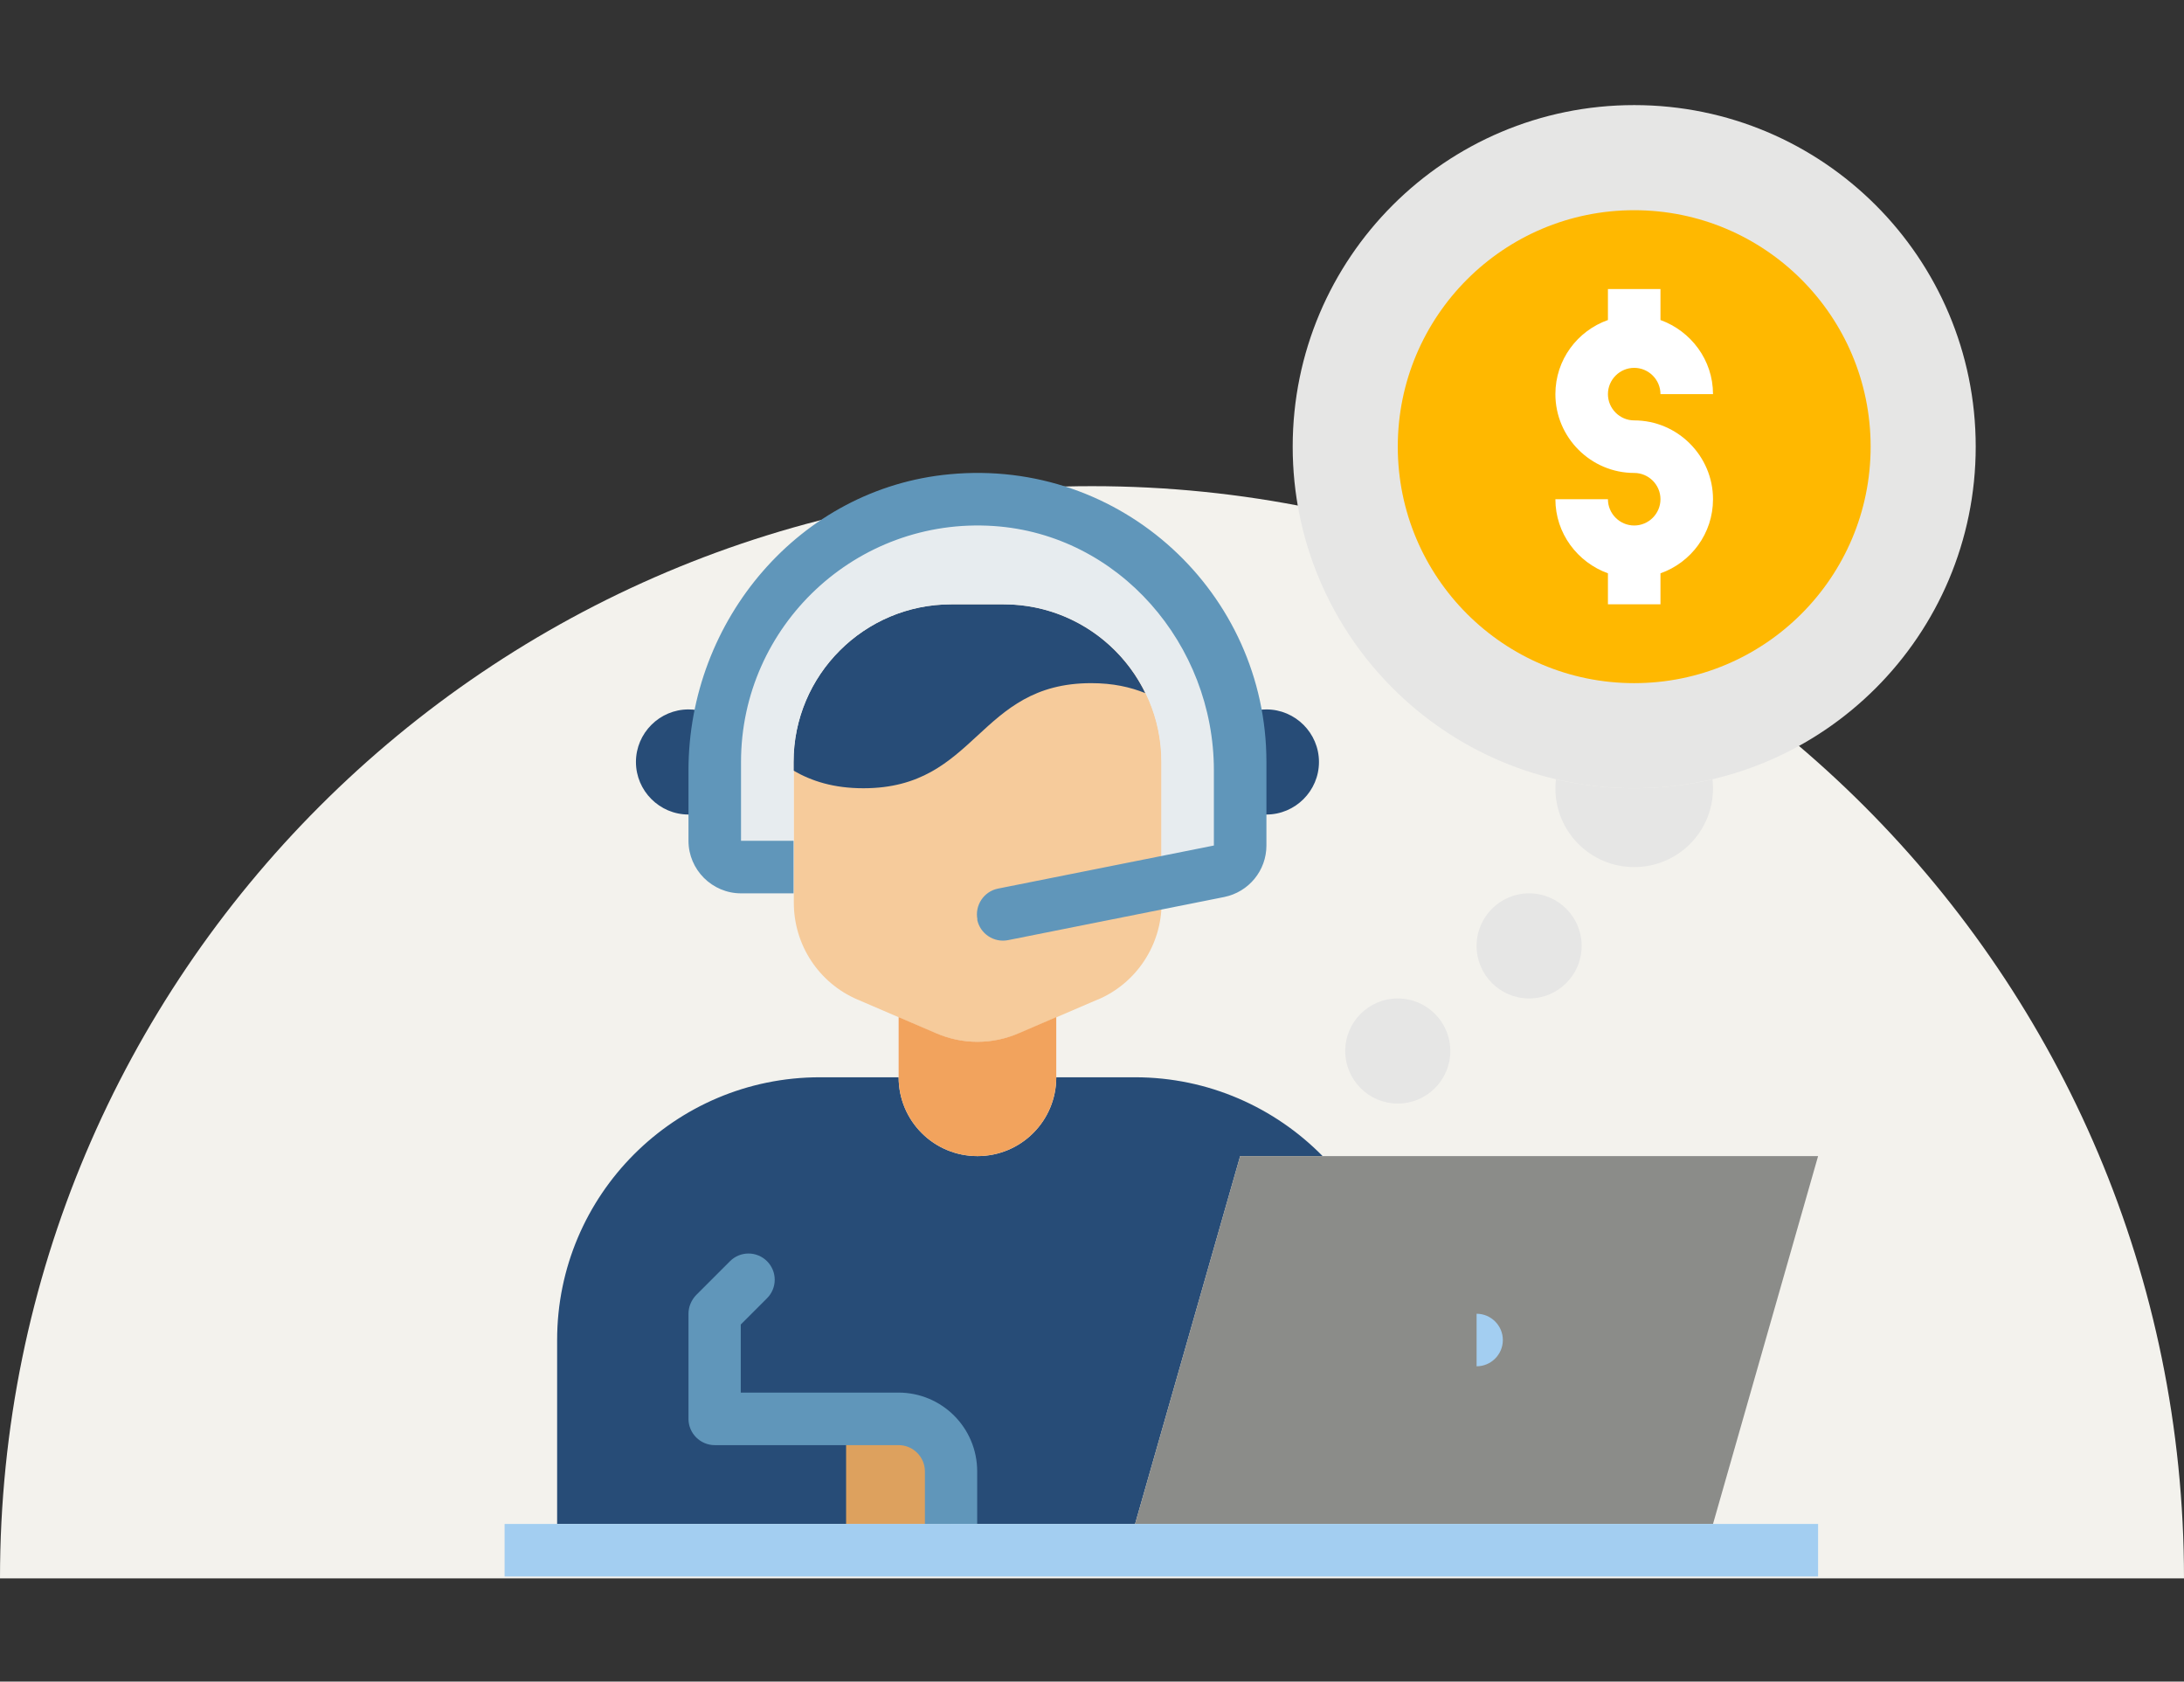 <svg width="656" height="505" viewBox="0 0 656 505" fill="none" xmlns="http://www.w3.org/2000/svg">
<rect x="0" y="0" width="656" height="505" fill="#333333" stroke="none"/>
<path d="M656 474C483.401 474 487.651 474 306.502 474C125.352 474 269.648 474 0 474C0 292.851 146.851 146 328 146C509.149 146 656 292.851 656 474Z" fill="#F3F2ED"/>
<path d="M490.859 236.719C547.512 236.719 593.438 190.793 593.438 134.141C593.438 77.488 547.512 31.562 490.859 31.562C434.207 31.562 388.281 77.488 388.281 134.141C388.281 190.793 434.207 236.719 490.859 236.719Z" fill="#E6E6E5"/>
<path d="M490.859 205.156C530.08 205.156 561.875 173.361 561.875 134.141C561.875 94.92 530.08 63.125 490.859 63.125C451.639 63.125 419.844 94.92 419.844 134.141C419.844 173.361 451.639 205.156 490.859 205.156Z" fill="#FFB800"/>
<path d="M329.732 300.159L306.06 310.338C298.091 313.731 289.095 313.731 281.205 310.338L257.533 300.159C245.934 295.188 238.438 283.747 238.438 271.122V228.828C238.438 202.71 259.663 181.484 285.781 181.484H301.562C327.68 181.484 348.906 202.71 348.906 228.828V271.122C348.906 283.747 341.41 295.188 329.811 300.159H329.732Z" fill="#F6CB9B"/>
<path d="M397.277 347.188C382.916 332.59 362.952 323.516 340.937 323.516H317.266C317.266 336.614 306.692 347.188 293.594 347.188C280.495 347.188 269.922 336.614 269.922 323.516H246.25C202.694 323.516 167.344 358.866 167.344 402.422V457.656H340.937L372.5 347.188H397.277Z" fill="#274C77"/>
<path d="M254.141 426.094H269.922C278.602 426.094 285.703 433.195 285.703 441.875V457.656H254.141V426.094Z" fill="#DDA15E"/>
<path d="M214.688 242.479C212.399 243.82 209.638 244.609 206.797 244.609C198.117 244.609 191.016 237.508 191.016 228.828C191.016 220.148 198.117 213.047 206.797 213.047C210.111 213.047 213.188 214.073 215.792 215.888" fill="#274C77"/>
<path d="M372.503 242.479C374.791 243.82 377.553 244.609 380.394 244.609C389.073 244.609 396.175 237.508 396.175 228.828C396.175 220.148 389.073 213.047 380.394 213.047C377.08 213.047 374.002 214.073 371.398 215.888" fill="#274C77"/>
<path d="M269.922 305.445L281.127 310.259C289.096 313.73 298.091 313.73 306.061 310.259L317.266 305.445V323.515C317.266 336.613 306.692 347.187 293.594 347.187C280.495 347.187 269.922 336.613 269.922 323.515V305.445Z" fill="#F2A35D"/>
<path d="M340.938 457.656L372.5 347.188H546.094L514.531 457.656" fill="#8B8C89"/>
<path d="M344.015 208.155C339.517 206.34 334.309 205.156 327.76 205.156C293.594 205.156 293.594 236.719 259.348 236.719C250.432 236.719 243.804 234.588 238.359 231.432V228.828C238.359 202.71 259.585 181.484 285.703 181.484H301.484C320.185 181.484 336.361 192.373 344.015 208.155Z" fill="#274C77"/>
<path d="M348.828 265.125V228.828C348.828 202.71 327.602 181.484 301.484 181.484H285.703C259.585 181.484 238.359 202.71 238.359 228.828V260.391H222.578C218.238 260.391 214.688 256.84 214.688 252.5V228.828C214.688 185.272 250.037 149.922 293.594 149.922C315.372 149.922 335.098 158.759 349.38 173.041C363.662 187.323 372.5 207.05 372.5 228.828V253.92C372.5 257.708 369.817 260.943 366.188 261.653L348.828 265.125Z" fill="#E7ECEF"/>
<path d="M443.516 394.531C447.855 394.531 451.406 398.082 451.406 402.422C451.406 406.762 447.855 410.312 443.516 410.312V394.531Z" fill="#A3CEF1"/>
<path d="M293.594 276.169C292.726 271.909 295.488 267.727 299.748 266.859L364.609 253.918V231.351C364.609 193.555 336.124 160.493 298.486 157.968C257.139 155.206 222.578 188.031 222.578 228.826V252.498H238.359V268.279H222.578C213.898 268.279 206.797 261.177 206.797 252.498V231.351C206.797 186.216 240.253 146.605 285.23 142.423C336.834 137.531 380.391 178.168 380.391 228.826V253.918C380.391 261.414 375.104 267.884 367.687 269.384L302.826 282.324C298.565 283.192 294.383 280.43 293.515 276.169H293.594Z" fill="#6096BA"/>
<path d="M293.594 457.66H277.812V441.878C277.812 437.538 274.262 433.988 269.922 433.988H214.688C210.348 433.988 206.797 430.437 206.797 426.097V394.535C206.797 392.404 207.665 390.431 209.085 388.932L219.264 378.753C222.341 375.676 227.312 375.676 230.39 378.753C233.467 381.831 233.467 386.802 230.39 389.879L222.499 397.77V418.206H269.843C282.941 418.206 293.515 428.78 293.515 441.878V457.66H293.594Z" fill="#6096BA"/>
<path d="M546.094 457.656H151.562V473.438H546.094V457.656Z" fill="#A3CEF1"/>
<path d="M490.859 126.25C486.52 126.25 482.969 122.699 482.969 118.359C482.969 114.02 486.52 110.469 490.859 110.469C495.199 110.469 498.75 114.02 498.75 118.359H514.531C514.531 108.102 507.903 99.422 498.75 96.108V86.797H482.969V96.108C473.816 99.343 467.188 108.023 467.188 118.359C467.188 131.379 477.84 142.031 490.859 142.031C495.199 142.031 498.75 145.582 498.75 149.922C498.75 154.262 495.199 157.812 490.859 157.812C486.52 157.812 482.969 154.262 482.969 149.922H467.188C467.188 160.18 473.816 168.859 482.969 172.173V181.484H498.75V172.173C507.903 168.938 514.531 160.259 514.531 149.922C514.531 136.902 503.879 126.25 490.859 126.25Z" fill="white"/>
<path d="M467.345 234.039C467.266 234.907 467.188 235.854 467.188 236.722C467.188 249.82 477.761 260.394 490.859 260.394C503.958 260.394 514.531 249.82 514.531 236.722C514.531 235.854 514.452 234.907 514.373 234.039C506.798 235.775 498.987 236.722 490.859 236.722C482.732 236.722 474.92 235.775 467.345 234.039Z" fill="#E6E6E5"/>
<path d="M459.297 299.844C468.013 299.844 475.078 292.778 475.078 284.062C475.078 275.347 468.013 268.281 459.297 268.281C450.581 268.281 443.516 275.347 443.516 284.062C443.516 292.778 450.581 299.844 459.297 299.844Z" fill="#E6E6E5"/>
<path d="M419.844 331.406C428.559 331.406 435.625 324.341 435.625 315.625C435.625 306.909 428.559 299.844 419.844 299.844C411.128 299.844 404.062 306.909 404.062 315.625C404.062 324.341 411.128 331.406 419.844 331.406Z" fill="#E6E6E5"/>
</svg>
